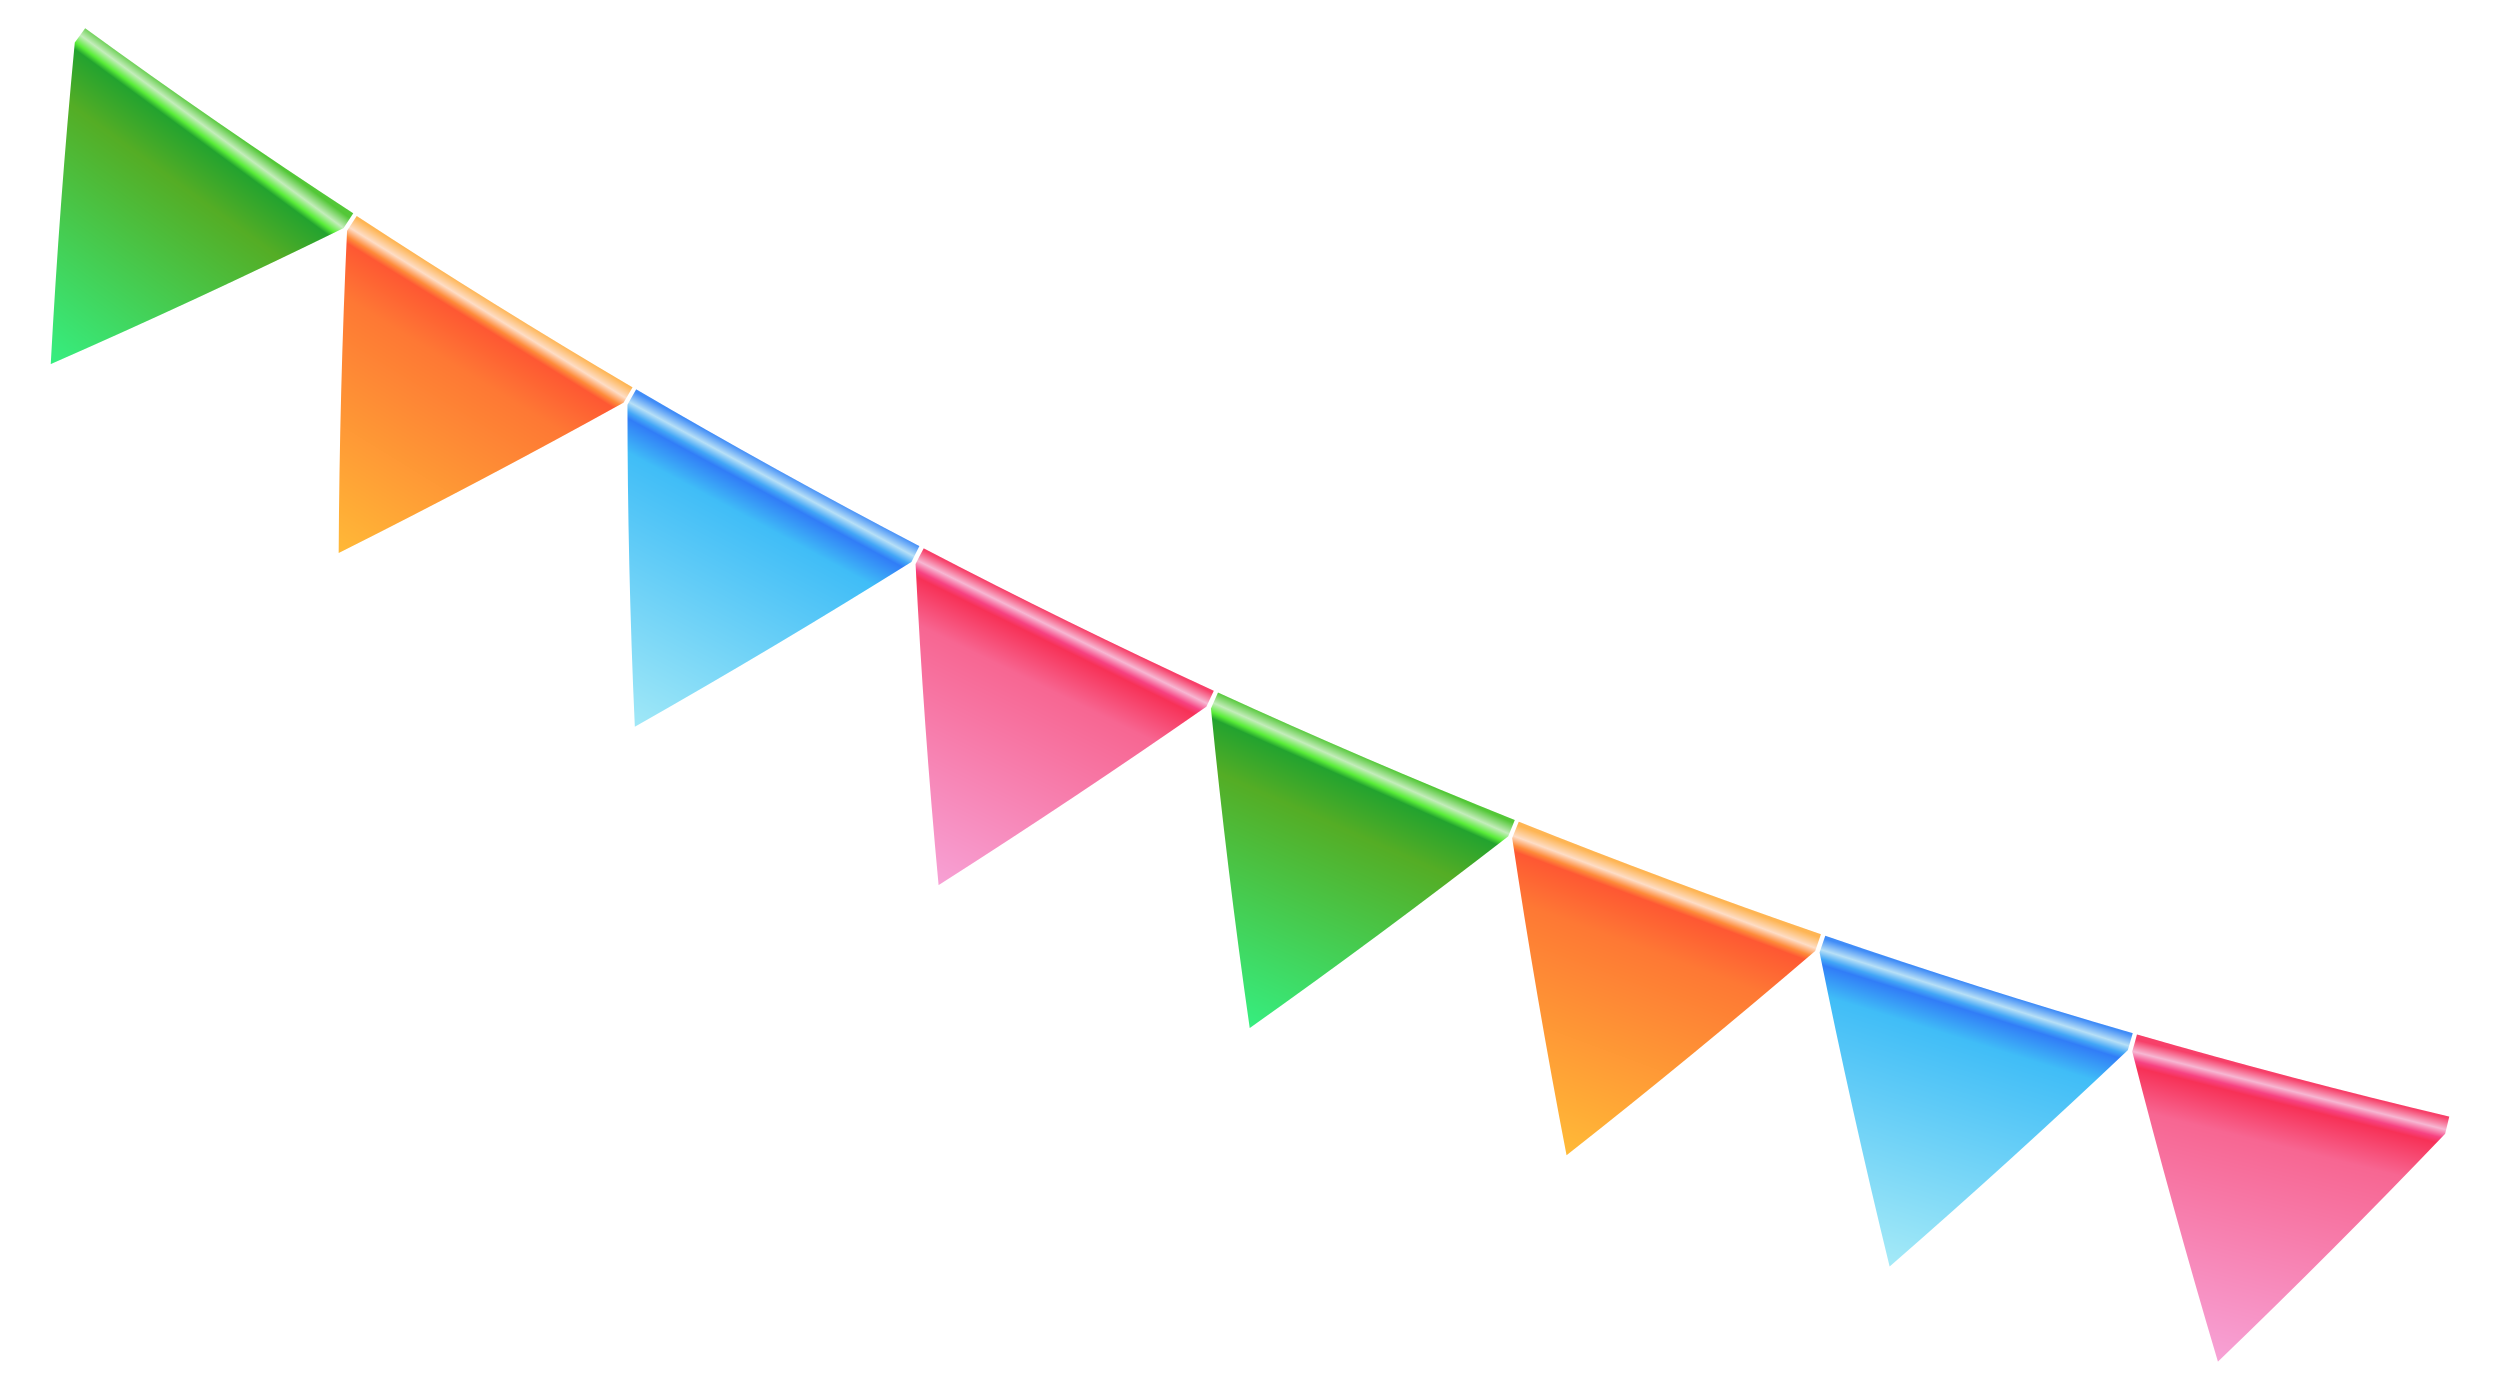 <?xml version="1.0" encoding="UTF-8"?> <svg xmlns="http://www.w3.org/2000/svg" xmlns:xlink="http://www.w3.org/1999/xlink" id="OBJECTS" viewBox="0 0 315.87 175.6"> <defs> <style>.cls-1{fill:url(#linear-gradient);}.cls-2{fill:url(#linear-gradient-2);}.cls-3{fill:url(#linear-gradient-3);}.cls-4{fill:url(#linear-gradient-4);}.cls-5{fill:url(#linear-gradient-5);}.cls-6{fill:url(#linear-gradient-6);}.cls-7{fill:url(#linear-gradient-7);}.cls-8{fill:url(#linear-gradient-8);}</style> <linearGradient id="linear-gradient" x1="-328.15" y1="-116.84" x2="-339.15" y2="-81.43" gradientTransform="translate(299.87 232.73) rotate(19)" gradientUnits="userSpaceOnUse"> <stop offset="0" stop-color="#53c737"></stop> <stop offset="0.04" stop-color="#c4edbb"></stop> <stop offset="0.07" stop-color="#59ed38"></stop> <stop offset="0.09" stop-color="#23a32f"></stop> <stop offset="0.25" stop-color="#54ad25"></stop> <stop offset="1" stop-color="#36ee80"></stop> </linearGradient> <linearGradient id="linear-gradient-2" x1="-287.86" y1="-106.57" x2="-296.07" y2="-70.09" gradientTransform="translate(299.87 232.73) rotate(19)" gradientUnits="userSpaceOnUse"> <stop offset="0" stop-color="#feb554"></stop> <stop offset="0.04" stop-color="#feddc6"></stop> <stop offset="0.07" stop-color="#fe8b3a"></stop> <stop offset="0.09" stop-color="#fe5833"></stop> <stop offset="0.25" stop-color="#fe7834"></stop> <stop offset="1" stop-color="#ffb937"></stop> </linearGradient> <linearGradient id="linear-gradient-3" x1="-247.16" y1="-98.41" x2="-253.38" y2="-60.91" gradientTransform="translate(299.87 232.73) rotate(19)" gradientUnits="userSpaceOnUse"> <stop offset="0" stop-color="#408cf7"></stop> <stop offset="0.04" stop-color="#b7e0f7"></stop> <stop offset="0.07" stop-color="#42a6f7"></stop> <stop offset="0.09" stop-color="#317df7"></stop> <stop offset="0.19" stop-color="#40bdf7"></stop> <stop offset="1" stop-color="#a3e9f7"></stop> </linearGradient> <linearGradient id="linear-gradient-4" x1="-206.17" y1="-92.11" x2="-211" y2="-54.23" gradientTransform="translate(299.87 232.73) rotate(19)" gradientUnits="userSpaceOnUse"> <stop offset="0" stop-color="#f74069"></stop> <stop offset="0.04" stop-color="#f7b7d3"></stop> <stop offset="0.07" stop-color="#f74282"></stop> <stop offset="0.09" stop-color="#f73157"></stop> <stop offset="0.23" stop-color="#f76692"></stop> <stop offset="1" stop-color="#f7a3d7"></stop> </linearGradient> <linearGradient id="linear-gradient-5" x1="-164.97" y1="-88.1" x2="-168.17" y2="-50.86" xlink:href="#linear-gradient"></linearGradient> <linearGradient id="linear-gradient-6" x1="-123.72" y1="-85.78" x2="-124.61" y2="-49.29" xlink:href="#linear-gradient-2"></linearGradient> <linearGradient id="linear-gradient-7" x1="-82.39" y1="-85.92" x2="-81.34" y2="-49.44" xlink:href="#linear-gradient-3"></linearGradient> <linearGradient id="linear-gradient-8" x1="-41.09" y1="-87.8" x2="-37.86" y2="-50.55" xlink:href="#linear-gradient-4"></linearGradient> </defs> <title>Монтажная область 17</title> <path class="cls-1" d="M9.45,5.37Q7.52,25.55,6.41,46q18.77-8.24,37-17.18c.41-.62.82-1.24,1.22-1.87Q27.42,15.71,10.76,3.57Z"></path> <path class="cls-2" d="M43.85,29.16q-.95,20.23-1.06,40.71,18.3-9.18,36-19l1.13-1.93Q62.26,38.55,45.07,27.29Z"></path> <path class="cls-3" d="M79.28,51.13q0,20.25.93,40.69Q98,81.73,115.16,71l1-2q-18.1-9.45-35.78-19.81Z"></path> <path class="cls-4" d="M115.68,71.26q1,20.2,2.91,40.57,17.25-11,33.84-22.55l.93-2q-18.53-8.54-36.65-18C116.36,69.94,116,70.6,115.68,71.26Z"></path> <path class="cls-5" d="M153,89.52q2,20.13,4.9,40.37,16.66-11.82,32.66-24.22l.83-2.06Q172.44,96,153.89,87.5Z"></path> <path class="cls-6" d="M191.06,105.89q3,20,6.87,40.07,16.08-12.65,31.42-25.81l.72-2.11q-19.26-6.65-38.18-14.22C191.61,104.51,191.33,105.2,191.06,105.89Z"></path> <path class="cls-7" d="M229.9,120.34q4,19.82,8.85,39.68,15.42-13.43,30.1-27.34c.2-.71.41-1.42.62-2.14q-19.58-5.67-38.85-12.31Z"></path> <path class="cls-8" d="M269.4,132.85q5,19.59,10.83,39.19,14.73-14.17,28.71-28.79c.17-.73.34-1.45.52-2.17Q289.62,136.37,270,130.7C269.82,131.42,269.61,132.13,269.4,132.85Z"></path> </svg> 